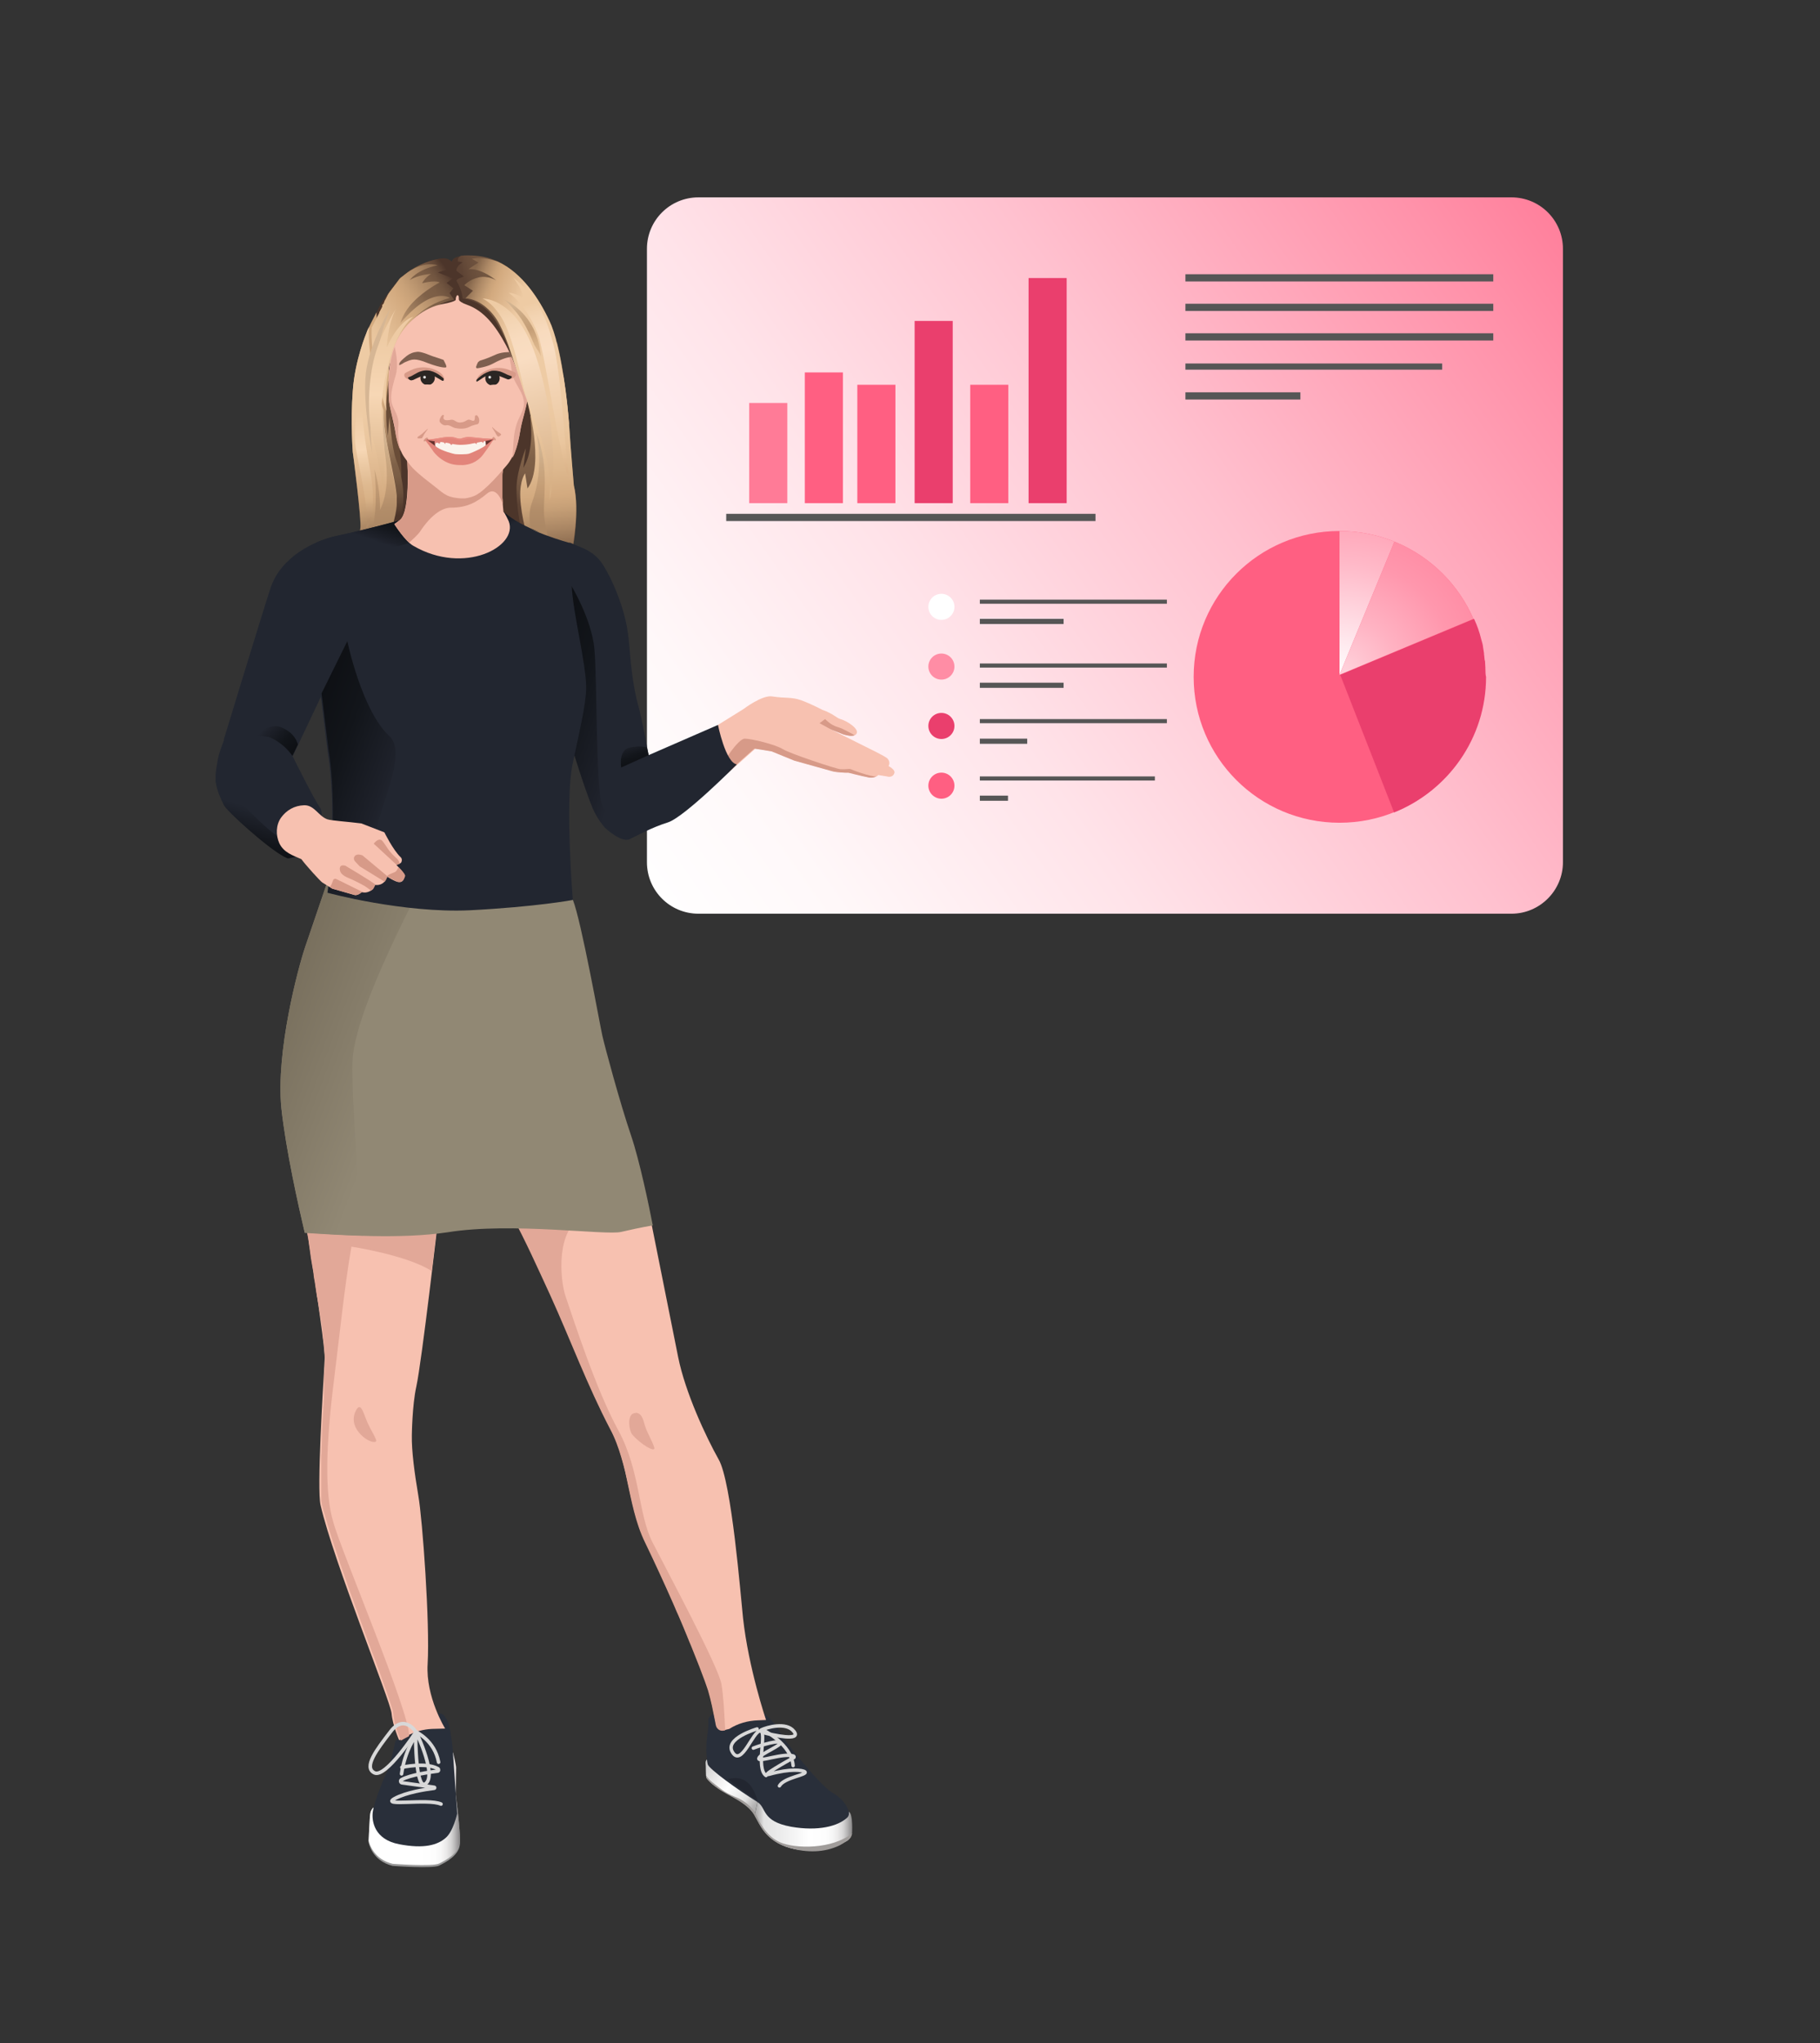 <?xml version="1.0" encoding="UTF-8"?> <svg xmlns="http://www.w3.org/2000/svg" xmlns:xlink="http://www.w3.org/1999/xlink" version="1.1" id="SOPHIE" x="0px" y="0px" viewBox="0 0 530.3 595.3" style="enable-background:new 0 0 530.3 595.3;" xml:space="preserve"><rect x="0" y="0" width="530.3" height="595.3" fill="#333333" stroke="none"/> <style type="text/css"> .st0{fill:url(#SVGID_1_);} .st1{fill:#FF7B97;} .st2{fill:#FF5F82;} .st3{fill:#EA3F6D;} .st4{fill:#565656;} .st5{fill:url(#SVGID_00000075848374328609680750000009957026964788071580_);} .st6{fill:#FF8DA5;} .st7{fill:#FFFFFF;} .st8{fill:url(#SVGID_00000172440880231929459040000007895609804450583213_);} .st9{fill:#4C352A;} .st10{fill:#694C37;} .st11{fill:url(#SVGID_00000003091396929264370330000013817586603863963047_);} .st12{fill:url(#SVGID_00000109017679294529437940000009897960519784177302_);} .st13{fill:url(#SVGID_00000053510379664330202570000010202083261750488747_);} .st14{fill:url(#SVGID_00000106142733573232785280000005620905322863121083_);} .st15{fill:url(#SVGID_00000025424377354887318160000014370928285776368280_);} .st16{fill:url(#SVGID_00000042016568041797672140000001239638281422963874_);} .st17{fill:url(#SVGID_00000054256831202350989770000013789727400005089711_);} .st18{fill:url(#SVGID_00000159434422304894213230000013183527760636001444_);} .st19{fill:url(#SVGID_00000101805888651280231730000008550832797525714846_);} .st20{fill:url(#SVGID_00000061467625120250043970000009779030003478633396_);} .st21{fill:#D6B694;} .st22{fill:url(#SVGID_00000064324314522024027750000006020060032792474032_);} .st23{fill:url(#SVGID_00000005225520184600901070000010979595634178535814_);} .st24{fill:url(#SVGID_00000183934567738752284590000002257362452834182318_);} .st25{fill:url(#SVGID_00000140009573237940235700000004925229169338358412_);} .st26{fill:url(#SVGID_00000107583393536180842970000005697713140670342025_);} .st27{fill:#999999;} .st28{fill:url(#SVGID_00000101787715829016920330000008049681463104178084_);} .st29{fill:#EAE5E4;} .st30{fill:url(#SVGID_00000109017293480721662900000001972095200186482105_);} .st31{fill:url(#SVGID_00000062156764504337293610000000622573743849109429_);} .st32{fill:#292F3A;} .st33{fill:#A09C9A;} .st34{fill:#222630;} .st35{fill:#F7C1B0;} .st36{fill:#E2A898;} .st37{fill:none;stroke:#D8D8D8;stroke-width:1.034;stroke-linecap:round;stroke-miterlimit:10;} .st38{fill:none;stroke:#D8D8D8;stroke-width:0.982;stroke-linecap:round;stroke-miterlimit:10;} .st39{fill:none;stroke:#D8D8D8;stroke-width:1.025;stroke-linecap:round;stroke-miterlimit:10;} .st40{fill:none;stroke:#D8D8D8;stroke-width:0.998;stroke-linecap:round;stroke-miterlimit:10;} .st41{fill:#918874;} .st42{fill:url(#SVGID_00000007413348741601540140000004982384240523734205_);} .st43{fill:#D79A88;} .st44{fill:url(#SVGID_00000106115088423009788460000014027282130084324017_);} .st45{fill:url(#SVGID_00000072271883126343653970000011059852652872511165_);} .st46{fill:url(#SVGID_00000007407944452793952560000002276482530151814075_);} .st47{fill:url(#SVGID_00000160901199780067166260000011201686337690528171_);} .st48{fill:url(#SVGID_00000091737232082344492640000017775941671135452061_);} .st49{fill:url(#SVGID_00000076563700665228613760000006606803553753799568_);} .st50{fill:url(#SVGID_00000002378876235263516080000018424802221570740120_);} .st51{fill:#7E5F4F;} .st52{fill:#2B2623;} .st53{fill:#E0E0E0;} .st54{fill:#FBF3EC;} .st55{fill:#65322E;} .st56{fill:#E18780;} .st57{fill:#E2847A;} .st58{fill:#E88C82;} </style> <g id="Layer_24"> <linearGradient id="SVGID_1_" gradientUnits="userSpaceOnUse" x1="183.22" y1="259.378" x2="505.391" y2="32.836"> <stop offset="0" style="stop-color:#FFFFFF"></stop> <stop offset="0.12" style="stop-color:#FFF8F9"></stop> <stop offset="0.3" style="stop-color:#FFE3E9"></stop> <stop offset="0.518" style="stop-color:#FFC1CF"></stop> <stop offset="0.764" style="stop-color:#FF92AA"></stop> <stop offset="1" style="stop-color:#FF5F82"></stop> </linearGradient> <path class="st0" d="M440.4,266.2H203.5c-8.3,0-15-6.7-15-15V72.5c0-8.3,6.7-15,15-15h236.9c8.3,0,15,6.7,15,15v178.7 C455.4,259.4,448.7,266.2,440.4,266.2z"></path> <rect x="218.3" y="117.4" class="st1" width="11.1" height="29.2"></rect> <rect x="234.5" y="108.5" class="st2" width="11.1" height="38.1"></rect> <rect x="249.8" y="112.1" class="st2" width="11.1" height="34.5"></rect> <rect x="266.5" y="93.5" class="st3" width="11.1" height="53.1"></rect> <rect x="282.7" y="112.1" class="st2" width="11.1" height="34.5"></rect> <rect x="299.7" y="81" class="st3" width="11.1" height="65.6"></rect> <rect x="211.6" y="149.7" class="st4" width="107.6" height="2.1"></rect> <rect x="345.4" y="79.9" class="st4" width="89.7" height="2.1"></rect> <rect x="345.4" y="88.5" class="st4" width="89.7" height="2.1"></rect> <rect x="345.4" y="97.1" class="st4" width="89.7" height="2.1"></rect> <rect x="345.4" y="105.9" class="st4" width="74.8" height="1.8"></rect> <rect x="345.4" y="114.3" class="st4" width="33.5" height="2.1"></rect> <path class="st2" d="M390.3,154.7c-23.5,0-42.5,19-42.5,42.5s19,42.5,42.5,42.5s42.5-19,42.5-42.5S413.8,154.7,390.3,154.7z"></path> <path class="st3" d="M432.8,195c0-0.2,0-0.3,0-0.5c0-0.6-0.1-1.2-0.1-1.7c0-0.1,0-0.3-0.1-0.4c-0.1-0.6-0.1-1.2-0.2-1.8 c0-0.1,0-0.2,0-0.3c-0.1-0.6-0.2-1.3-0.3-1.9c0,0,0-0.1,0-0.1c-0.1-0.7-0.3-1.3-0.5-2c0,0,0,0,0,0c-0.5-2.1-1.2-4.1-2.1-6 c0,0,0,0,0,0l-39,16.3l15.7,40.1c15.7-6.3,26.8-21.6,26.8-39.5C432.8,196.5,432.8,195.8,432.8,195z"></path> <radialGradient id="SVGID_00000054963010805355134350000003839063756122780347_" cx="390.03" cy="196.993" r="45.275" gradientUnits="userSpaceOnUse"> <stop offset="0" style="stop-color:#FFFFFF"></stop> <stop offset="0.168" style="stop-color:#FFEEF2"></stop> <stop offset="0.727" style="stop-color:#FFB9C8"></stop> <stop offset="1" style="stop-color:#FFA5B8"></stop> </radialGradient> <path style="fill:url(#SVGID_00000054963010805355134350000003839063756122780347_);" d="M390.3,154.7L390.3,154.7 C390.3,154.7,390.3,154.7,390.3,154.7l0,41.9l16-38.8C401.3,155.8,395.9,154.7,390.3,154.7z"></path> <rect x="285.5" y="193.3" class="st4" width="54.5" height="1.2"></rect> <rect x="285.5" y="198.9" class="st4" width="24.4" height="1.5"></rect> <rect x="285.5" y="209.5" class="st4" width="54.5" height="1.2"></rect> <rect x="285.5" y="215.2" class="st4" width="13.8" height="1.5"></rect> <rect x="285.5" y="226.2" class="st4" width="51" height="1.2"></rect> <rect x="285.5" y="231.8" class="st4" width="8.2" height="1.5"></rect> <circle class="st6" cx="274.3" cy="194.2" r="3.8"></circle> <rect x="285.5" y="174.7" class="st4" width="54.5" height="1.2"></rect> <rect x="285.5" y="180.3" class="st4" width="24.4" height="1.5"></rect> <circle class="st7" cx="274.3" cy="176.8" r="3.8"></circle> <circle class="st3" cx="274.3" cy="211.5" r="3.8"></circle> <circle class="st2" cx="274.3" cy="228.9" r="3.8"></circle> <radialGradient id="SVGID_00000070809317031310069520000002611091651484679615_" cx="391.935" cy="195.088" r="49.95" gradientUnits="userSpaceOnUse"> <stop offset="0" style="stop-color:#FFD0DA"></stop> <stop offset="0.291" style="stop-color:#FFB3C3"></stop> <stop offset="0.632" style="stop-color:#FF97AD"></stop> <stop offset="0.83" style="stop-color:#FF8DA5"></stop> </radialGradient> <path style="fill:url(#SVGID_00000070809317031310069520000002611091651484679615_);" d="M406.3,157.8l-16,38.8l39-16.3 C424.9,170.1,416.6,162,406.3,157.8z"></path> </g> <g id="hair"> <path class="st9" d="M131.6,76.2c0,0-1.1-1.2-2.8-0.9c-1.7,0.2-5.1,0.8-9.3,3.5c-4.2,2.7-8.5,9.6-8.9,10.5s-3.1,5.8-3.8,7.7 c0,0-3.4,8-4,16.9s9,21,4.7,21.1c-0.3,0,1.8,15,1.5,17.3c-0.4,2.3-5.2,8.7-5.2,8.7s14.1-1.4,14.5-1.8s48.6,0.6,48.6,0.6 s-1.1-6.6-3-14.2c0,0-0.4-12.6-0.7-17.6c-0.3-5.1,0.5-26.7-3.1-34.4c-3.6-7.7-10-17.2-19.9-18.8c0,0-5-0.8-7.4,0.2 C132.9,74.9,131.9,75.4,131.6,76.2z"></path> <path class="st10" d="M116,106l-5.1,4.8c0,0-0.3,22.1-0.3,21.5c0-0.6,5.1,11,5.1,11l1.1-1.8c0,0,0.9-8.8-1.8-16.3 C113.3,120.4,113.8,109.2,116,106z"></path> <linearGradient id="SVGID_00000039830681290292805490000013056529020409708691_" gradientUnits="userSpaceOnUse" x1="116.499" y1="144.431" x2="104.703" y2="110.07" gradientTransform="matrix(0.999 -3.730211e-02 3.730211e-02 0.999 -4.424 13.678)"> <stop offset="0.103" style="stop-color:#4C352A"></stop> <stop offset="0.134" style="stop-color:#533B2E"></stop> <stop offset="0.268" style="stop-color:#6B503C"></stop> <stop offset="0.392" style="stop-color:#7A5D45"></stop> <stop offset="0.494" style="stop-color:#7F6148"></stop> <stop offset="1" style="stop-color:#D3AA7F"></stop> </linearGradient> <path style="fill:url(#SVGID_00000039830681290292805490000013056529020409708691_);" d="M109.7,91c-1,1.9-2.4,4.6-2.9,6 c0,0-3.4,8-4,16.9c-0.7,8.9,0,18.3,0,18c0-0.3,2.6,19.8,2.2,22.1c-0.4,2.3-1.2,7-1.2,7s0,0,0.1,0c0.1,0,0.4,0,0.7-0.1 c0,0,0,0,0.1,0c0.1,0,0.1,0,0.2,0l10.1-5.9c4.7-8.7,1.7-17.5,0.4-21.1s-1.9-12.4-1.9-12.4L113,127c-1.3-8.5,0.3-16.4,0.3-16.4 s0.2-0.5,0.6-1.3C111.8,103.3,109.8,97.1,109.7,91z"></path> <linearGradient id="SVGID_00000016754263467836708740000012342182720031070876_" gradientUnits="userSpaceOnUse" x1="137.565" y1="72.052" x2="107.478" y2="91.712" gradientTransform="matrix(0.999 -3.730211e-02 3.730211e-02 0.999 -4.424 13.678)"> <stop offset="9.039389e-02" style="stop-color:#4C352A"></stop> <stop offset="0.141" style="stop-color:#604636"></stop> <stop offset="0.204" style="stop-color:#715540"></stop> <stop offset="0.273" style="stop-color:#7C5E46"></stop> <stop offset="0.353" style="stop-color:#7F6148"></stop> <stop offset="0.504" style="stop-color:#9D7B5C"></stop> <stop offset="0.736" style="stop-color:#D3AA7F"></stop> </linearGradient> <path style="fill:url(#SVGID_00000016754263467836708740000012342182720031070876_);" d="M127.6,79.4c1.9-0.8,3.6-0.9,3.6-0.9 l-2.4-3.2c-1.7,0.2-5.1,0.8-9.3,3.5c-0.1,0.1-0.2,0.1-0.3,0.2c-0.1,0.1-0.3,0.2-0.4,0.3c0,0,0,0,0,0c-0.1,0.1-0.2,0.2-0.4,0.3 c0,0,0,0,0,0c-0.1,0.1-0.2,0.2-0.4,0.3c0,0,0,0,0,0c-0.1,0.1-0.2,0.2-0.4,0.3c0,0,0,0,0,0c-0.1,0.1-0.2,0.2-0.4,0.3c0,0,0,0,0,0 c-0.1,0.1-0.2,0.2-0.4,0.3c0,0,0,0,0,0c-0.1,0.1-0.2,0.2-0.3,0.3c0,0,0,0,0,0c-0.1,0.1-0.2,0.2-0.3,0.4c0,0,0,0,0,0 c-0.1,0.1-0.2,0.2-0.3,0.4c0,0,0,0,0,0c-0.1,0.1-0.2,0.2-0.3,0.4c0,0,0,0,0,0c-0.1,0.1-0.2,0.2-0.3,0.4c0,0,0,0,0,0 c-0.1,0.1-0.2,0.2-0.3,0.4c0,0,0,0,0,0c-0.1,0.1-0.2,0.2-0.3,0.4c0,0,0,0,0,0c-0.1,0.1-0.2,0.2-0.3,0.4c0,0,0,0,0,0 c-0.1,0.1-0.2,0.2-0.3,0.4c0,0,0,0,0,0c-0.1,0.1-0.2,0.2-0.3,0.4c0,0,0,0,0,0c-0.1,0.1-0.2,0.2-0.3,0.4c0,0,0,0,0,0 c-0.1,0.1-0.2,0.2-0.2,0.3c0,0,0,0,0,0c-0.1,0.1-0.2,0.2-0.2,0.3c0,0,0,0,0,0c-0.1,0.1-0.1,0.2-0.2,0.3c0,0,0,0,0,0.1 c-0.1,0.1-0.1,0.2-0.2,0.3c0,0,0,0,0,0.1c-0.1,0.1-0.1,0.2-0.2,0.3c0,0,0,0,0,0.1c-0.1,0.1-0.1,0.2-0.2,0.3c0,0,0,0,0,0.1 c-0.1,0.1-0.1,0.2-0.2,0.2c0,0,0,0,0,0.1c0,0.1-0.1,0.1-0.1,0.2c0,0,0,0.1,0,0.1c0,0.1-0.1,0.1-0.1,0.2c0,0,0,0.1,0,0.1 c0,0.1-0.1,0.1-0.1,0.2c0,0,0,0.1-0.1,0.1c0,0-0.1,0.1-0.1,0.1c0,0,0,0.1-0.1,0.1c0,0,0,0.1-0.1,0.1c0,0,0,0.1,0,0.1 c0,0,0,0.1,0,0.1c0,0,0,0.1,0,0.1c0,0,0,0,0,0.1c0,0,0,0.1,0,0.1c-0.1,0.3-0.5,0.9-0.9,1.7c0.2,6.1,2.2,12.3,4.2,18.3 c1.8-3.7,6.8-14,8.7-17c2.4-3.7,8.9-5,8.9-5l-1.3-1.9l1.1-1.4l-2-1.6l1.9-1.3L127.6,79.4z"></path> <linearGradient id="SVGID_00000062174039069526627440000013580486777180639881_" gradientUnits="userSpaceOnUse" x1="140.908" y1="90.961" x2="165.013" y2="84.523" gradientTransform="matrix(0.999 -3.730211e-02 3.730211e-02 0.999 -4.424 13.678)"> <stop offset="3.631319e-02" style="stop-color:#5D4334"></stop> <stop offset="0.129" style="stop-color:#674C3A"></stop> <stop offset="0.325" style="stop-color:#745842"></stop> <stop offset="0.569" style="stop-color:#7D5F47"></stop> <stop offset="1" style="stop-color:#7F6148"></stop> </linearGradient> <path style="fill:url(#SVGID_00000062174039069526627440000013580486777180639881_);" d="M160.1,93.5c-3.6-7.7-10-17.2-19.9-18.8 c0,0-1.8-0.3-3.8-0.3l0,0c0,0,0,0,0,0c-0.7,0-1.3,0-2,0.1c-0.6,0.2-1.1,0.7-1,1.7l1.4,0.2c0,0-1.9,1.1-1.8,2.5l2.1,1.6 c-0.1,0.3-2.5,0.7-2,1.5c1.6,2.6,1.7,5,1.7,5s4.6,0.3,8,4.3c3.4,4,5.4,10.2,6.6,13.2c1.2,3.1,4.2,12,4.2,12s0.5,1.8,0.8,4.5 c4.2-6.9,6.9-14.3,7.7-21.9C161.5,97.1,160.9,95.1,160.1,93.5z"></path> <linearGradient id="SVGID_00000075857005674687379820000009720878012486004384_" gradientUnits="userSpaceOnUse" x1="167.16" y1="110.794" x2="156.732" y2="143.788" gradientTransform="matrix(0.999 -3.730211e-02 3.730211e-02 0.999 -4.424 13.678)"> <stop offset="0.207" style="stop-color:#9F7D5C"></stop> <stop offset="0.514" style="stop-color:#7F6148"></stop> <stop offset="0.656" style="stop-color:#7B5D46"></stop> <stop offset="0.801" style="stop-color:#6E523E"></stop> <stop offset="0.93" style="stop-color:#5D4334"></stop> </linearGradient> <path style="fill:url(#SVGID_00000075857005674687379820000009720878012486004384_);" d="M167.2,141.4c0,0-1-11.5-1.3-16.6 c-0.2-4-1.4-16.5-3.7-25.4c-0.8,7.6-3.6,15-7.7,21.9c0.5,4.2,0.7,10.5-2,15l0.7-5.7c0,0-2.6,6.5-2.7,11.3c-0.1,4.8,1,10.6,1,10.6 l15.5,6.9C167.2,157.8,168.9,148.3,167.2,141.4z"></path> <g id="Layer_6"> <linearGradient id="SVGID_00000083062679557547395700000017434162233625856417_" gradientUnits="userSpaceOnUse" x1="102.843" y1="86.93" x2="109.845" y2="153.037" gradientTransform="matrix(0.999 -3.730211e-02 3.730211e-02 0.999 -4.424 13.678)"> <stop offset="0.375" style="stop-color:#EECBA4"></stop> <stop offset="0.487" style="stop-color:#EAC69E"></stop> <stop offset="0.634" style="stop-color:#DEB78E"></stop> <stop offset="0.733" style="stop-color:#D3AA7F"></stop> <stop offset="0.778" style="stop-color:#C8A178"></stop> <stop offset="0.856" style="stop-color:#AC8865"></stop> <stop offset="0.94" style="stop-color:#86674C"></stop> </linearGradient> <path style="fill:url(#SVGID_00000083062679557547395700000017434162233625856417_);" d="M107.5,95.3c-0.3,0.6-0.6,1.2-0.7,1.6 c0,0-3.4,8-4,16.9c-0.7,8.9,0,18.3,0,18c0-0.3,2.6,19.8,2.2,22.1c-0.4,2.3-1.2,7-1.2,7s0,0,0.1,0c0.1,0,0.4,0,0.7-0.1 c0,0,0,0,0.1,0c0.1,0,0.1,0,0.2,0l8.6-5.1c0.6-2,2.1-7,2.1-10.2c0.1-4.1-3.3-16.3-3.7-22.4c-0.1-0.8-0.1-2-0.1-3.4 C109.3,111.7,107.2,103.4,107.5,95.3z"></path> <linearGradient id="SVGID_00000152976937153799140460000011859406522516859303_" gradientUnits="userSpaceOnUse" x1="139.724" y1="76.344" x2="100.747" y2="99.594" gradientTransform="matrix(0.999 -3.730211e-02 3.730211e-02 0.999 -4.424 13.678)"> <stop offset="0.105" style="stop-color:#86674C"></stop> <stop offset="0.234" style="stop-color:#AC8865"></stop> <stop offset="0.355" style="stop-color:#C8A178"></stop> <stop offset="0.424" style="stop-color:#D3AA7F"></stop> <stop offset="0.606" style="stop-color:#E3BE95"></stop> <stop offset="0.766" style="stop-color:#EECBA4"></stop> </linearGradient> <path style="fill:url(#SVGID_00000152976937153799140460000011859406522516859303_);" d="M131.1,86.8c0,0-5.1-3.7-14.4,7.3 c0,0,0.7-3.1,3.8-6.2c3.3-3.4,7.6-5.6,7.6-5.6s-0.8-0.8-5.1,0.2c0,0,0.8-1.6,2.6-2.7c0,0-3.7,0.2-6.2,1.8c0,0,1.9-3,8.1-4.3 c0,0-4.2-1.7-9.8,2.9c0,0-0.1,0.1-0.1,0.1c0,0,0,0,0,0c-0.1,0.1-0.2,0.2-0.4,0.3c0,0,0,0,0,0c-0.1,0.1-0.2,0.2-0.4,0.3 c0,0,0,0,0,0c-0.1,0.1-0.2,0.2-0.3,0.3c0,0,0,0,0,0c-0.1,0.1-0.2,0.2-0.3,0.4c0,0,0,0,0,0c-0.1,0.1-0.2,0.2-0.3,0.4c0,0,0,0,0,0 c-0.1,0.1-0.2,0.2-0.3,0.4c0,0,0,0,0,0c-0.1,0.1-0.2,0.2-0.3,0.4c0,0,0,0,0,0c-0.1,0.1-0.2,0.2-0.3,0.4c0,0,0,0,0,0 c-0.1,0.1-0.2,0.2-0.3,0.4c0,0,0,0,0,0c-0.1,0.1-0.2,0.2-0.3,0.4c0,0,0,0,0,0c-0.1,0.1-0.2,0.2-0.3,0.4c0,0,0,0,0,0 c-0.1,0.1-0.2,0.2-0.3,0.4c0,0,0,0,0,0c-0.1,0.1-0.2,0.2-0.3,0.4c0,0,0,0,0,0c-0.1,0.1-0.2,0.2-0.2,0.3c0,0,0,0,0,0 c-0.1,0.1-0.2,0.2-0.2,0.3c0,0,0,0,0,0c-0.1,0.1-0.1,0.2-0.2,0.3c0,0,0,0,0,0.1c-0.1,0.1-0.1,0.2-0.2,0.3c0,0,0,0,0,0.1 c-0.1,0.1-0.1,0.2-0.2,0.3c0,0,0,0,0,0.1c-0.1,0.1-0.1,0.2-0.2,0.3c0,0,0,0,0,0.1c-0.1,0.1-0.1,0.2-0.2,0.2c0,0,0,0,0,0.1 c0,0.1-0.1,0.1-0.1,0.2c0,0,0,0.1,0,0.1c0,0.1-0.1,0.1-0.1,0.2c0,0,0,0.1,0,0.1c0,0.1-0.1,0.1-0.1,0.2c0,0,0,0.1-0.1,0.1 c0,0-0.1,0.1-0.1,0.1c0,0,0,0.1-0.1,0.1c0,0,0,0.1-0.1,0.1c0,0,0,0.1,0,0.1c0,0,0,0.1,0,0.1c0,0,0,0.1,0,0.1c0,0,0,0,0,0.1 c0,0,0,0.1,0,0.1c-0.3,0.7-2,3.8-3.1,6c-0.3,8.1,1.8,16.4,4.3,24.4C111.7,110.7,113.6,91.5,131.1,86.8z"></path> <linearGradient id="SVGID_00000054944869383678479800000000689255313822288036_" gradientUnits="userSpaceOnUse" x1="132.628" y1="81.109" x2="153.484" y2="90.682" gradientTransform="matrix(0.999 -3.730211e-02 3.730211e-02 0.999 -4.424 13.678)"> <stop offset="0.105" style="stop-color:#86674C"></stop> <stop offset="0.234" style="stop-color:#AC8865"></stop> <stop offset="0.355" style="stop-color:#C8A178"></stop> <stop offset="0.424" style="stop-color:#D3AA7F"></stop> <stop offset="0.681" style="stop-color:#E4BF97"></stop> <stop offset="0.808" style="stop-color:#EECBA4"></stop> </linearGradient> <path style="fill:url(#SVGID_00000054944869383678479800000000689255313822288036_);" d="M160.1,93.5c-3-6.4-7.9-14-15.1-17.3 c-2.7-0.9-5.2-1.3-7.5-0.8l1.9,1.1l-2.9,1.9c0,0,3.3-0.5,8.1,3.3c0,0-2.4-1.5-5.1-0.9c-2.7,0.6-4.2,2.3-4.2,2.3l2.5,1.6 c0,0-2.2,2.2-2.2,2.2c4.6,0.3,8.3,4.3,10,7.7c2,3.9,3.3,8.2,4.6,12.3c0.6,2.1,2.7,8.9,3.4,10c0.5,0.9,6.8,4.1,12.2,6.7 C165.3,117.2,163.5,100.7,160.1,93.5z"></path> <linearGradient id="SVGID_00000164493908288699228790000015825133113194800560_" gradientUnits="userSpaceOnUse" x1="160.238" y1="152.696" x2="156.306" y2="94.23" gradientTransform="matrix(0.999 -3.730211e-02 3.730211e-02 0.999 -4.424 13.678)"> <stop offset="0" style="stop-color:#86674C"></stop> <stop offset="0.109" style="stop-color:#AC8865"></stop> <stop offset="0.211" style="stop-color:#C8A178"></stop> <stop offset="0.27" style="stop-color:#D3AA7F"></stop> <stop offset="0.393" style="stop-color:#DDB78D"></stop> <stop offset="0.593" style="stop-color:#EAC69E"></stop> <stop offset="0.743" style="stop-color:#EECBA4"></stop> </linearGradient> <path style="fill:url(#SVGID_00000164493908288699228790000015825133113194800560_);" d="M167.2,141.4c0,0-1-11.5-1.3-16.6 c-0.2-2.7-0.7-9.1-1.8-15.6l-9.6,2l-0.9,5.7c0,0,5.3,18.3,0.1,25.4l-0.7-4.4c0,0-1.6,2-1.4,7c0.2,5.8,2.4,12.7,2.4,12.7l9.1,2.1 c2.3,0,3.7,0.1,3.7,0.1S169,148.9,167.2,141.4z"></path> </g> <g id="Layer_7"> <linearGradient id="SVGID_00000176042171892663182970000008059246114418749361_" gradientUnits="userSpaceOnUse" x1="158.42" y1="54.607" x2="169.869" y2="90.664" gradientTransform="matrix(0.884 -8.333247e-02 6.342654e-02 0.673 4.292 61.993)"> <stop offset="0.136" style="stop-color:#D2B390"></stop> <stop offset="0.301" style="stop-color:#CAA781"></stop> <stop offset="0.467" style="stop-color:#C59E76"></stop> <stop offset="0.48" style="stop-color:#C7A078"></stop> <stop offset="0.622" style="stop-color:#D7B187"></stop> <stop offset="0.729" style="stop-color:#DDB78D"></stop> </linearGradient> <path style="fill:url(#SVGID_00000176042171892663182970000008059246114418749361_);" d="M146.6,87.1c1.2,0.6,2.6,2.5,3.5,3.5 c1.7,1.9,3,4.2,4.1,6.5c0.5,1.1,1,2.2,1.5,3.4c0.4,0.8,1.9,2.7,1.9,3.5C157.5,104,157.7,92.5,146.6,87.1z"></path> <linearGradient id="SVGID_00000008145662546674084820000004223790117927387816_" gradientUnits="userSpaceOnUse" x1="147.607" y1="80.681" x2="163.563" y2="135.272" gradientTransform="matrix(0.999 -3.730211e-02 3.730211e-02 0.999 -4.424 13.678)"> <stop offset="0" style="stop-color:#EECBA4"></stop> <stop offset="8.241370e-02" style="stop-color:#F3D4B2"></stop> <stop offset="0.19" style="stop-color:#F8DBBE"></stop> <stop offset="0.3" style="stop-color:#F9DDC2"></stop> <stop offset="0.947" style="stop-color:#D8B186"></stop> </linearGradient> <path style="fill:url(#SVGID_00000008145662546674084820000004223790117927387816_);" d="M140.6,87c0,0,2.8,0.9,5.8,6 c2.3,3.9,4.4,12.1,6.3,20.5c1.1,4.8,3.7,9.6,5.6,16.3c2.4,8.1,1.8,15.9,1.8,15.9c2.7-8.5,0.4-32.8-5.7-46.4 C148.7,86.6,140.6,87,140.6,87z"></path> <path class="st21" d="M113.7,90.1c0.4-1.1-6,9.5-7.1,18.6c-1,9.1,1.9,23.6,1.9,23.6S105.5,110.1,113.7,90.1z"></path> <linearGradient id="SVGID_00000118380871587864654970000003811672812892447140_" gradientUnits="userSpaceOnUse" x1="108.948" y1="110.787" x2="110.544" y2="149.65" gradientTransform="matrix(0.999 -3.730211e-02 3.730211e-02 0.999 -4.424 13.678)"> <stop offset="0.207" style="stop-color:#D2B390"></stop> <stop offset="0.367" style="stop-color:#CAA781"></stop> <stop offset="0.529" style="stop-color:#C59E76"></stop> <stop offset="0.546" style="stop-color:#C39C75"></stop> <stop offset="0.721" style="stop-color:#B28D69"></stop> <stop offset="0.852" style="stop-color:#AC8865"></stop> </linearGradient> <path style="fill:url(#SVGID_00000118380871587864654970000003811672812892447140_);" d="M111.8,119.7c0-0.1-0.1-0.3-0.1-0.4 c-0.2,3.8-0.1,8.7,0.6,13.7c1.5,10.6-1.6,15.6-1.6,15.6s0.3-5.5-1.6-11.9c0,0,1.8,15.8-2.4,22.2c0,0,0.9-0.2,2.1-0.4l4.7-2.7 c0.6-2,2.3-6.2,2.1-10.2c-0.2-4.1-3.3-16.3-3.7-22.4C111.8,122.3,111.8,121.2,111.8,119.7z"></path> <linearGradient id="SVGID_00000144300590539036245030000009335332198656480675_" gradientUnits="userSpaceOnUse" x1="157.803" y1="119.284" x2="156.3" y2="150.828" gradientTransform="matrix(0.999 -3.730211e-02 3.730211e-02 0.999 -4.424 13.678)"> <stop offset="0.136" style="stop-color:#D2B390"></stop> <stop offset="0.3" style="stop-color:#CAA781"></stop> <stop offset="0.465" style="stop-color:#C59E76"></stop> <stop offset="0.485" style="stop-color:#C39C75"></stop> <stop offset="0.685" style="stop-color:#B28D69"></stop> <stop offset="0.836" style="stop-color:#AC8865"></stop> </linearGradient> <path style="fill:url(#SVGID_00000144300590539036245030000009335332198656480675_);" d="M156.3,126.2c0,0,2.5,10-1.3,20.2 c-1.7,4.6-0.2,10,2.3,14.2c0,0,3.3-0.1,3.3-0.1c-0.8-2.9-1.4-5.9-1.9-8.9C157.8,145.9,160.5,137.2,156.3,126.2z"></path> <linearGradient id="SVGID_00000003785518166101800250000011952408988881157269_" gradientUnits="userSpaceOnUse" x1="154.924" y1="80.265" x2="167.147" y2="129.541" gradientTransform="matrix(0.999 -3.730211e-02 3.730211e-02 0.999 -4.424 13.678)"> <stop offset="1.197283e-02" style="stop-color:#EECBA4"></stop> <stop offset="9.027490e-02" style="stop-color:#F3D4B2"></stop> <stop offset="0.192" style="stop-color:#F8DBBE"></stop> <stop offset="0.297" style="stop-color:#F9DDC2"></stop> <stop offset="0.836" style="stop-color:#EAC69E"></stop> <stop offset="0.996" style="stop-color:#DBB389"></stop> </linearGradient> <path style="fill:url(#SVGID_00000003785518166101800250000011952408988881157269_);" d="M149.5,80.8c0,0,2.3,2.8,3.4,6.6 c-1.2-1.3-2.8-1.9-4.7-2.1c0,0,5.1,3.2,8.5,12c2.1,5.4,6.5,37.7,9.5,43.1c-1.4-2.8-2.3-31.3-5.2-41 C158.7,91,156.2,86.4,149.5,80.8z"></path> <linearGradient id="SVGID_00000066490461992731265130000008485538644405380794_" gradientUnits="userSpaceOnUse" x1="115.326" y1="89.251" x2="112.135" y2="139.398" gradientTransform="matrix(0.999 -3.730211e-02 3.730211e-02 0.999 -4.424 13.678)"> <stop offset="0" style="stop-color:#EECBA4"></stop> <stop offset="0.329" style="stop-color:#F7D7B5"></stop> <stop offset="0.845" style="stop-color:#D8B186"></stop> </linearGradient> <path style="fill:url(#SVGID_00000066490461992731265130000008485538644405380794_);" d="M115.4,89.9c0,0-4.9,7.8-6.6,15.4 c-1.5,6.6-1.9,16.4-0.1,22.7c1.1,4.1,2.9,13.1,2.9,15.7c0,0,1-11.4-0.2-19c-1.2-7.6,1.6-26.3,9-32.4c0,0-4,0.7-7.7,8.9 C112.7,101.2,112.9,94.6,115.4,89.9z"></path> <linearGradient id="SVGID_00000060018821335359582340000001337071517643565749_" gradientUnits="userSpaceOnUse" x1="105.071" y1="108.103" x2="106.439" y2="142.806" gradientTransform="matrix(0.999 -3.730211e-02 3.730211e-02 0.999 -4.424 13.678)"> <stop offset="5.493483e-02" style="stop-color:#EECBA4"></stop> <stop offset="0.384" style="stop-color:#F7D7B5"></stop> <stop offset="0.438" style="stop-color:#F2D1AD"></stop> <stop offset="0.67" style="stop-color:#DFBA91"></stop> <stop offset="0.803" style="stop-color:#D8B186"></stop> <stop offset="0.956" style="stop-color:#B9936E"></stop> <stop offset="0.985" style="stop-color:#B28D69"></stop> </linearGradient> <path style="fill:url(#SVGID_00000060018821335359582340000001337071517643565749_);" d="M105.6,109.3c0,0-3,14.7-2,20.8 c0.9,6,4.1,18.4,3.1,23.9c0,0,3.9-3.1,0.8-19C106,127.3,104.5,113.2,105.6,109.3z"></path> </g> </g> <g id="shoes"> <path class="st27" d="M109.1,527.7l-0.3-1.1c0,0-0.7,0.6-0.9,1.7s-0.5,8.4-0.5,8.4s0.8,5.4,7,6.9c0,0,11.7,0.9,13.6-0.1 c2-1,5.8-3,6-6.3c0.3-3.3-1.3-14.6-1.2-14.3S109.1,527.7,109.1,527.7z"></path> <linearGradient id="SVGID_00000093151373068536004130000013280795013442790070_" gradientUnits="userSpaceOnUse" x1="107.398" y1="533.116" x2="134.046" y2="533.116"> <stop offset="0.551" style="stop-color:#FFFFFF"></stop> <stop offset="0.726" style="stop-color:#FDFDFD"></stop> <stop offset="0.798" style="stop-color:#F6F6F6"></stop> <stop offset="0.852" style="stop-color:#EAE9E9"></stop> <stop offset="0.896" style="stop-color:#D9D8D8"></stop> <stop offset="0.908" style="stop-color:#D3D2D2"></stop> <stop offset="0.939" style="stop-color:#BCBBBB"></stop> <stop offset="1" style="stop-color:#878586"></stop> </linearGradient> <path style="fill:url(#SVGID_00000093151373068536004130000013280795013442790070_);" d="M109.1,527.7l-0.3-1.1 c0,0-0.7,0.6-0.9,1.7c-0.2,1-0.4,6.5-0.5,8c0.3,1.1,1.6,5.4,7,6.7c0,0,11.7,0.9,13.6-0.1c2-1,5.8-3,6-6.3c0-0.5,0-1.3,0-2.1 c-0.3-4.6-1.2-11.8-1.2-11.5C132.8,523.2,109.1,527.7,109.1,527.7z"></path> <path class="st29" d="M132,510.5c0,0,0.9,3.7,0.9,4.5c0,0.8-0.1,8.4-0.1,8.4l-2.1-5.9L132,510.5z"></path> <linearGradient id="SVGID_00000170251963977636462270000010050617040741683845_" gradientUnits="userSpaceOnUse" x1="219.949" y1="529.183" x2="248.397" y2="529.183"> <stop offset="0" style="stop-color:#ADACAC"></stop> <stop offset="2.359121e-02" style="stop-color:#B5B4B4"></stop> <stop offset="5.970225e-02" style="stop-color:#CAC9C9"></stop> <stop offset="9.217895e-02" style="stop-color:#E2E2E2"></stop> <stop offset="0.377" style="stop-color:#F3F3F3"></stop> <stop offset="0.551" style="stop-color:#FFFFFF"></stop> <stop offset="0.726" style="stop-color:#FDFDFD"></stop> <stop offset="0.798" style="stop-color:#F6F6F6"></stop> <stop offset="0.852" style="stop-color:#EAE9E9"></stop> <stop offset="0.896" style="stop-color:#D9D8D8"></stop> <stop offset="0.908" style="stop-color:#D3D2D2"></stop> <stop offset="0.939" style="stop-color:#BCBBBB"></stop> <stop offset="1" style="stop-color:#878586"></stop> </linearGradient> <path style="fill:url(#SVGID_00000170251963977636462270000010050617040741683845_);" d="M246.7,528c-1.1,0.8-14-4.3-24.8-8.8 c-0.7,3.3-1.3,6.5-2,9.8c1.6,2.8,3.3,7.4,10.3,9.4c7.5,2.1,15.1-1.2,16.5-2c1.7-0.9,1.6-2.9,1.6-2.9S248.6,526.7,246.7,528z"></path> <linearGradient id="SVGID_00000094577311577416763440000000719587235615702203_" gradientUnits="userSpaceOnUse" x1="223.42" y1="526.008" x2="205.801" y2="512.865"> <stop offset="8.731157e-02" style="stop-color:#ADACAC"></stop> <stop offset="0.135" style="stop-color:#B5B4B4"></stop> <stop offset="0.207" style="stop-color:#CAC9C9"></stop> <stop offset="0.273" style="stop-color:#E2E2E2"></stop> <stop offset="0.444" style="stop-color:#F3F3F3"></stop> <stop offset="0.548" style="stop-color:#FFFFFF"></stop> <stop offset="0.69" style="stop-color:#F3F2F2"></stop> <stop offset="0.942" style="stop-color:#D3D2D2"></stop> </linearGradient> <path style="fill:url(#SVGID_00000094577311577416763440000000719587235615702203_);" d="M206.7,512.8l-0.7-0.2c0,0-0.4,0.2-0.4,1 c0.1,0.9,0,3.4,0.2,4.2s2.6,2.9,5.7,4.6c3.1,1.7,6.3,3.3,8.1,6c0.1,0.2,0.2,0.3,0.3,0.5c0.7-3.3,1.3-6.5,2-9.8 C213.7,515.9,206.7,512.8,206.7,512.8z"></path> <path class="st32" d="M116.8,505.8l-1.6,1.5c0,0-1.5,7.1-2.5,9.1c-1.1,2-3.8,9.1-4.1,11.6c-0.3,2.5,0.4,7.9,7.7,9.3 c7.3,1.4,11.2,0.2,13.5-1.8c2.3-1.9,3.4-7.1,3.4-7.1l-1.3-18.9c0,0-0.7-6.4-1.2-7.3c0,0-1.2-4-3.5-2.8 C123.4,501.3,116.8,505.8,116.8,505.8z"></path> <path class="st32" d="M209.9,501.1l0-2.7c0,0-3.6,1.1-3.5,2.7c0.1,1.6-0.1,2.9-0.4,5.1c-0.3,2.2-0.2,6.3,0.2,7.8 c0.4,1.4,8.7,7.4,14.5,11c2.7,1.7,1.1,5.6,9.8,7.2c8,1.4,13.7-0.2,16.3-2.6c0.6-0.5,0.7-1.4,0.4-2.1c0,0-0.7-2.9-4.5-5.1 c-4-2.3-14.7-16-15.4-17.7c-1.3-3.2-6.6-7.1-6.6-7.1L209.9,501.1z"></path> <path class="st33" d="M248.3,534.1c-5.7,4.7-16.6,4.6-21.1,2.6c-4.4-2-6.3-6.8-6.9-8.1c-0.6-1.3-2.7-3.8-6.1-5.1 c-3.3-1.3-4.7-2.8-6.7-4.3c-0.9-0.7-1.5-1.5-1.8-2c0,0.3,0.1,0.6,0.1,0.7c0.3,0.8,2.6,2.9,5.7,4.6c3.1,1.7,6.3,3.3,8.1,6 c1.8,2.7,3.1,7.8,10.6,9.9c4.8,1.4,10,1.4,14.5-0.8c0.6-0.3,1.2-0.7,1.8-1.1c0.3-0.2,0.6-0.5,1-0.8 C248.1,535.3,248.3,534.1,248.3,534.1z"></path> <path class="st34" d="M220.8,524.8c-1-3.5-2.5-5.9-5.1-6.6c-1.2-0.3-2.8-0.1-3.7,0.1c2.6,2.1,5.7,4.3,8.3,6.1 C220.5,524.5,220.7,524.7,220.8,524.8C220.8,524.8,220.8,524.8,220.8,524.8z"></path> </g> <g id="legs"> <path class="st35" d="M88.8,354.3c0,0,6.1,37.8,5.8,41.7c-0.5,8.8-2.3,37.7-1.2,42.5c3.8,16.5,20.4,57.1,20.7,60.7 c0.3,3.5,2.2,7.8,2.2,7.8l2.4-1.3c2.2-1.2,4.7-1.9,7.2-2l3.8-0.1c0,0-5.7-9.2-5.1-18.8c0.7-11.8-1.5-42.2-2.7-49 c-1.1-6.5-2-13.1-1.9-17.7c0,0,0.1-8.7,1.3-14.1c1.6-7.3,6.4-49.1,6.4-49.1L88.8,354.3z"></path> <path class="st35" d="M149.1,353.7c4.1,7.6,7.7,15.6,11.3,23.4c6,13.2,10.8,26.3,17.5,39.1c5.4,10.5,5.1,22.7,10.2,33.2 c8,16.3,16.8,38,18.3,43c1,3.4,1.8,7.7,2.3,10.2c0.2,1,1.2,1.7,2.2,1.5l1.6-0.4c2.5-1.6,5.4-2.4,8.4-2.5l2.3-0.1 c0,0-5.1-15.1-6.7-29.7c-0.7-6.5-3.3-39.6-7.1-46.2c-3.7-6.6-9.7-19.4-11.8-29.8s-8-40-8-40L149.1,353.7z"></path> <path class="st36" d="M107.1,414.5c-1.2-2.6-2-6.8-3.6-3.1c-2.2,5.1,4.5,9.5,6,8.6C110.1,419.7,108.1,416.8,107.1,414.5z"></path> <path class="st36" d="M210.2,490.6c-0.9-5.1-15.9-33.1-20.1-41.3c-4.2-8.3-3.5-20.8-10-32.7s-13-32.2-15.3-38.9 c-1.7-5-2.8-19.6,4.9-23l-20.1-0.8l-0.6,0c4.1,7.5,7.7,15.6,11.3,23.4c6,13.2,10.8,26.3,17.5,39.1c0,0,0,0,0,0 c1.4,2.6,2.4,5.4,3.2,8.1c0.2,0.7,0.4,1.4,0.6,2.1c0.4,1.4,0.7,2.8,1,4.2c1.4,6.4,2.5,12.8,5.4,18.7c2.7,5.6,5.6,11.9,8.2,17.8 c0.5,1.1,0.9,2.2,1.4,3.2c0.9,2.1,1.8,4.2,2.6,6.2c0.4,1,0.8,2,1.2,2.9c1.7,4.2,3.1,7.8,4,10.3c0.4,1.1,0.7,2,0.9,2.6 c0.4,1.4,0.8,2.9,1.1,4.3c0.4,1.8,0.7,3.5,1,4.9c0.1,0.4,0.1,0.7,0.2,1c0.1,0.5,0.4,0.9,0.8,1.2c0.4,0.3,0.9,0.4,1.4,0.3l0.5-0.1 C211.1,500,210.8,493.9,210.2,490.6z"></path> <path class="st36" d="M97.3,402.2c1.5-11.9,3.1-27.7,5.1-39c0,0,16,2.4,23.4,7.1c1-8.6,1.8-15.4,1.8-15.4l-38.8-0.6 c0,0,0,0.1,0.1,0.4c0,0.1,0,0.1,0,0.2c0,0.1,0,0.1,0,0.2c0,0.1,0,0.2,0.1,0.4c0,0.1,0,0.1,0,0.2c0,0.2,0,0.3,0.1,0.5 c0,0.1,0,0.2,0,0.3c0,0.2,0.1,0.3,0.1,0.5c0,0.2,0.1,0.5,0.1,0.8c0,0,0,0.1,0,0.1c0.1,0.7,0.2,1.5,0.4,2.4c0,0.1,0,0.2,0.1,0.4 c0,0.3,0.1,0.5,0.1,0.8c0,0.2,0.1,0.5,0.1,0.7c0,0.3,0.1,0.5,0.1,0.8c0,0.2,0.1,0.4,0.1,0.6c0,0.3,0.1,0.5,0.1,0.8 c0,0.3,0.1,0.5,0.1,0.8c0,0.2,0.1,0.5,0.1,0.7c0,0.3,0.1,0.5,0.1,0.8c0.1,0.3,0.1,0.7,0.2,1.1c0,0.2,0.1,0.4,0.1,0.6 c0.1,0.6,0.2,1.1,0.3,1.7c0.1,0.5,0.2,1.1,0.2,1.6c0,0.2,0.1,0.4,0.1,0.7c0.1,0.3,0.1,0.7,0.2,1c0,0.2,0.1,0.4,0.1,0.7 c0.2,1.1,0.3,2.2,0.5,3.3c0,0.2,0,0.3,0.1,0.5c0.1,0.4,0.1,0.8,0.2,1.2c0,0.2,0.1,0.3,0.1,0.5c0.2,1.1,0.3,2.2,0.5,3.2 c0,0.2,0,0.3,0.1,0.5c0.1,0.4,0.1,0.8,0.2,1.2c0,0.1,0,0.3,0.1,0.4c0.1,1,0.3,2,0.4,3c0,0.1,0,0.2,0,0.4c0,0.4,0.1,0.7,0.1,1 c0,0.1,0,0.2,0,0.4c0.1,0.4,0.1,0.9,0.2,1.3c0.1,0.4,0.1,0.9,0.1,1.3s0.1,0.8,0.1,1.1c0.1,1.1,0.2,1.9,0.2,2.5c0,0.2,0,0.3,0,0.5 c0,0.8-0.1,1.8-0.2,2.8c0,0.3,0,0.6-0.1,0.9c0,0.1,0,0.3,0,0.4c0,0.2,0,0.4,0,0.6c0,0.2,0,0.4,0,0.7c0,0.2,0,0.4,0,0.6 c0,0.3,0,0.6,0,0.9c0,0.2,0,0.4,0,0.7c0,0.3,0,0.5,0,0.8c0,0.3,0,0.6,0,0.9c0,0.2,0,0.5,0,0.7c0,0.3,0,0.5,0,0.8 c0,0.3,0,0.6-0.1,0.9c0,0.2,0,0.5,0,0.7c0,0.4,0,0.7-0.1,1.1c0,0.2,0,0.4,0,0.6c0,0.4,0,0.8-0.1,1.3c0,0.2,0,0.4,0,0.5 c0,0.5-0.1,1.1-0.1,1.6c0,0,0,0.1,0,0.1c-0.1,1.7-0.2,3.5-0.2,5.2c0,1.1-0.1,2.2-0.1,3.3c0,0,0,0,0,0.1c0,0.5,0,1-0.1,1.5 c0,0,0,0.1,0,0.1c0,0.5,0,1,0,1.4c0,0,0,0.1,0,0.1c0,0.5,0,0.9,0,1.4c0,0,0,0,0,0c0,0.5,0,1,0,1.5c0,0.1,0,0.2,0,0.2 c0,0.4,0,0.8,0,1.2c0,0.1,0,0.3,0,0.4c0,0.3,0,0.6,0,0.9c0,0.1,0,0.1,0,0.2c0,0.4,0,0.7,0,1.1c0,0,0,0.1,0,0.1c0,0.4,0,0.7,0,1.1 c0,0,0,0.1,0,0.1c0,0.4,0,0.7,0,1c0,0,0,0.1,0,0.1c0,0.3,0,0.6,0,0.9c0,0,0,0.1,0,0.1c0,0.3,0,0.5,0,0.8c0,0,0,0.1,0,0.1 c0,0.2,0,0.5,0.1,0.7c0,0,0,0,0,0c0,0.2,0,0.4,0.1,0.6c0,0,0,0.1,0,0.1c0,0.1,0,0.3,0.1,0.4c0.1,0.6,0.3,1.2,0.5,1.9 c0.1,0.2,0.1,0.4,0.2,0.6c0.1,0.5,0.3,1,0.4,1.4c0.1,0.2,0.1,0.5,0.2,0.7c0.1,0.5,0.3,1,0.5,1.6c0.1,0.2,0.1,0.5,0.2,0.7 c0.2,0.8,0.5,1.5,0.7,2.3c0.3,0.8,0.5,1.6,0.8,2.5c0.1,0.3,0.2,0.5,0.3,0.8c0.2,0.6,0.4,1.2,0.6,1.8c0.1,0.3,0.2,0.6,0.3,0.9 c0.2,0.6,0.4,1.3,0.6,1.9c0.1,0.3,0.2,0.5,0.3,0.8c0.6,1.8,1.3,3.6,1.9,5.5c0.1,0.3,0.2,0.6,0.3,0.8c0.2,0.7,0.5,1.3,0.7,2 c0.1,0.3,0.2,0.6,0.4,1c0.2,0.7,0.5,1.3,0.7,2c0.1,0.3,0.2,0.5,0.3,0.8c0.3,0.9,0.7,1.8,1,2.8c0.6,1.6,1.2,3.2,1.7,4.7 c0.4,1.1,0.8,2.2,1.2,3.2c0.1,0.2,0.2,0.4,0.2,0.6c0.4,1,0.7,1.9,1.1,2.8c0.5,1.4,1,2.8,1.5,4.1s0.9,2.5,1.3,3.7 c0.2,0.6,0.4,1.1,0.6,1.6c0.4,1.1,0.7,2,1,2.9c0.1,0.4,0.3,0.8,0.4,1.2c0.2,0.7,0.4,1.4,0.6,1.9c0.1,0.5,0.2,0.9,0.2,1.1 c0.3,3.5,2.2,7.8,2.2,7.8l2.4-1.3c0.3-6.8-19.9-54.1-22.1-62.4C94.5,434.9,95,420.5,97.3,402.2z"></path> <path class="st36" d="M184.5,411.8c-1.8,0.8-1.2,5-0.3,6.1c2.2,2.7,7.1,5.7,6.4,3.7c-0.6-1.8-1.8-3.8-2.5-5.7 c-0.6-1.5-0.7-4-2.7-4.3C185.1,411.7,184.8,411.7,184.5,411.8z"></path> </g> <g id="laces"> <path class="st37" d="M121.2,504.6c0,0-3.4-5.4-7.4-0.1c-4,5.2-8,10.4-4.7,12S121.2,504.6,121.2,504.6"></path> <path class="st37" d="M121.2,504.6c-0.7-1.6,6.1,11.9,3,14.9c-3.1,3-3.1-13.7-3.1-13.7s-3.1,4-4.1,11"></path> <path class="st37" d="M121.2,504.6c0,0,5.4,2.4,6.6,8.8"></path> <path class="st37" d="M117.1,514.9c0,0,6.9-1.6,10.5,0.4c0.3,0.2,0.2,0.7-0.1,0.7c-2.3,0.3-8,1.1-10.5,2.5 c-0.4,0.2-0.3,0.8,0.1,0.9l9.4,1.3c0.2,0,0.2,0.3,0,0.3c-2.5,0.3-8.2,1.2-11.5,3c-4.3,2.4,9.7-0.1,13.5,1.6"></path> <path class="st38" d="M220.6,503.7c0,0-9.8,2.8-7.1,6.9c2.6,4.1,5.9-6.3,8-6.3s-1.4,10.8,1.7,13"></path> <path class="st39" d="M222.5,504.8c-0.3-0.1-1-0.6-0.7-0.8c1.7-0.8,7.3-2.4,9.5,0.4C233.7,507.4,225.1,505.5,222.5,504.8z"></path> <path class="st40" d="M222.3,504c0,0,8.3,4.1,8.8,10.4"></path> <path class="st40" d="M219.5,509.3c0.4-0.2,6.4-2.3,7.7-1.7c1.3,0.7-5.8,3.3-6.1,4.7c-0.3,1.3,7.1-1.7,10.1-0.7 c0.2,0.1,0.3,0.4,0,0.5c-2,1.1-10,5.6-7,4.8c6.1-1.7,9.7-1.2,10.3-0.7c1,0.9-6,1.6-7.4,4.1"></path> </g> <g id="skirt"> <path class="st41" d="M88.8,359.2c9.9,0.6,28.1,1.9,41.7-0.2c18.7-3,46.1,1,50.5-0.1c2.1-0.5,5.8-1.3,9.2-1.9 c-1.1-5.7-3.8-18.7-6.3-26.1c-3.3-9.7-7.6-25.7-8.4-29.2c-0.8-3.6-6.1-33.3-8.6-39.6l-70.4-8.4c0,0-5,14.7-7.6,22.3 c-2,5.9-8.6,30.5-6.9,47C83.3,335,87,351.3,88.8,359.2z"></path> <linearGradient id="SVGID_00000041975217194212336400000001714990309486709918_" gradientUnits="userSpaceOnUse" x1="77.672" y1="297.386" x2="116.363" y2="311.895"> <stop offset="0" style="stop-color:#776E5C"></stop> <stop offset="1" style="stop-color:#918874"></stop> </linearGradient> <path style="fill:url(#SVGID_00000041975217194212336400000001714990309486709918_);" d="M123.2,256.8l-26.7-3.2 c0,0-5,14.7-7.6,22.3c-2,5.9-8.6,30.5-6.9,47c1.3,12.1,4.9,28.4,6.8,36.2c4.4,0.3,10.4,0.7,16.9,0.9c-1.2-13.3-3.2-38.8-3-50.4 C103,295.8,118.4,266.7,123.2,256.8z"></path> </g> <g id="body"> <path class="st35" d="M206,215.1l3.2-3.9l7.4-4.6c0,0,5.5-4.2,8.4-3.7c3.9,0.6,5.6,0.1,8.4,1.1c2.8,1,6.2,2.8,6.2,2.8 c2.9,1,4.3,2.4,5,2.6c2.5,0.7,5.7,3,5,4.3c-0.9,1.7-5.1-0.3-5.1-0.3l-2.8-1.1l10.4,5.2c0,0,6,2.9,6.5,3.5c1,1.1,0.3,2.2,0.3,2.2 s2,1,1.7,2c-0.5,1.6-2.2,1-2.2,1l-2.5-0.4c0,0-0.8,1.1-3,0.6c-1.2-0.3-5.5-1.3-5.5-1.3c-0.4,0.1-3.6-0.1-4.6-0.4l-11.1-3.1 l-6.6-2.7l-5-0.8l-9.1,8.1L206,215.1z"></path> <path class="st43" d="M255.3,226.2c-1.7,0.1-7.1-1.9-7.4-2.1c-0.3-0.2-1.5,0.1-3,0c-1.4-0.1-14.9-4.6-16.9-5.9c-2.1-1.3-9-3-11-3 s-6.6,7.5-6.6,7.5s0.7,1.2,1.4,2.5l8-7.1l5,0.8l6.6,2.7l11.1,3.1c1,0.3,4.2,0.5,4.6,0.4c0,0,4.3,1.1,5.5,1.3 C254,226.8,254.9,226.4,255.3,226.2z"></path> <path class="st43" d="M245.4,212.3c-1.6-0.7-2.6-0.5-5-2.8l-1.6,1.2c0,0,3.1,1.7,3.3,1.8l0,0c0.1,0.1,2,0.8,3.7,1.5 c1.1,0.3,2.4,0.6,3.2,0.2C248,213.6,246.4,212.8,245.4,212.3z"></path> <path class="st34" d="M160.6,160.5l5.5-2.4l4,1.7c2.3,1,4.2,2.6,5.5,4.6c1.5,2.4,3.5,6.1,5.4,11.8c1.2,3.6,2,7.4,2.3,11.3 c0.6,7.4,1.3,13,2.6,17.8c1,3.4,3.1,14.7,3.1,14.7l20.2-8.8c0,0,2.2,11,5.5,11.5c0,0-15.3,15.4-20.1,16.9c-4.8,1.5-9,3.9-11,4.8 c-2.4,1.1-7.1-3.3-7.1-3.3s-2.2-2.4-3.6-5.7c-2.5-6-5.7-16.7-7.1-21L160.6,160.5z"></path> <linearGradient id="SVGID_00000056410762869643646490000004411149293425823617_" gradientUnits="userSpaceOnUse" x1="146.482" y1="197.706" x2="199.226" y2="216.568"> <stop offset="0.174" style="stop-color:#0E1014"></stop> <stop offset="0.387" style="stop-color:#12151A"></stop> <stop offset="0.664" style="stop-color:#1E212A"></stop> <stop offset="0.741" style="stop-color:#222630"></stop> </linearGradient> <path style="fill:url(#SVGID_00000056410762869643646490000004411149293425823617_);" d="M175.5,234.8c-1.9-3.9-1.5-37-2.3-45.7 c-0.8-8.7-6.7-18.4-6.7-18.4l-3.6,15.5l2.7,28.3c1.4,4.3,4.6,15,7.1,21c1.4,3.3,3.6,5.7,3.6,5.7s4.7,4.4,7.1,3.3 C183.5,238.1,177.4,238.6,175.5,234.8z"></path> <path class="st34" d="M120.4,150.5c0,0-12.2,3.5-22.2,5.6c-6.6,1.4-16.4,6.1-19.4,15.3c-3,9.2-13.6,44.1-13.6,44.1l20.1,4.8 l8.2-17.3l2,16.3c2,11.5,1.5,29.3-0.1,40.8c0,0,22.1,6,41.5,5.1c19.4-1,30-3,30-3s-2.3-28.7-0.1-39.4c1.9-9.2,4-17.6,4-22.5 c0-6.9-3.9-21.9-4.2-29.5c-0.5-12.6-0.5-12.6-0.5-12.6s-13.7-3.6-19.3-8.9L120.4,150.5z"></path> <linearGradient id="SVGID_00000048459376774266551570000009577422041705002383_" gradientUnits="userSpaceOnUse" x1="78.75" y1="216.424" x2="128.237" y2="234.121"> <stop offset="0.174" style="stop-color:#0E1014"></stop> <stop offset="0.387" style="stop-color:#12151A"></stop> <stop offset="0.664" style="stop-color:#1E212A"></stop> <stop offset="0.741" style="stop-color:#222630"></stop> </linearGradient> <path style="fill:url(#SVGID_00000048459376774266551570000009577422041705002383_);" d="M112.4,263.4c-1.3-4.4-3.3-12.3-3.2-18.1 c0.1-8.3,10.1-25.5,4.2-30.9c-8-7.4-12.2-27.6-12.2-27.6L93.7,202l2,16.3c2,11.5,1.5,30.3-0.1,41.7 C96.7,260.3,103.4,262.1,112.4,263.4z"></path> <linearGradient id="SVGID_00000022521207154628397190000001453895041265516674_" gradientUnits="userSpaceOnUse" x1="186.164" y1="224.778" x2="182.164" y2="212.969"> <stop offset="0.174" style="stop-color:#0E1014"></stop> <stop offset="0.387" style="stop-color:#12151A"></stop> <stop offset="0.664" style="stop-color:#1E212A"></stop> <stop offset="0.741" style="stop-color:#222630"></stop> </linearGradient> <path style="fill:url(#SVGID_00000022521207154628397190000001453895041265516674_);" d="M189,220l-8,3.6c0,0-0.9-5.1,2.5-5.8 s5,0,5,0L189,220z"></path> <linearGradient id="SVGID_00000093877522262500014950000014856738113360482183_" gradientUnits="userSpaceOnUse" x1="109.926" y1="146.228" x2="105.164" y2="160.323"> <stop offset="0.174" style="stop-color:#0E1014"></stop> <stop offset="0.387" style="stop-color:#12151A"></stop> <stop offset="0.664" style="stop-color:#1E212A"></stop> <stop offset="0.741" style="stop-color:#222630"></stop> </linearGradient> <path style="fill:url(#SVGID_00000093877522262500014950000014856738113360482183_);" d="M120.4,150.5c0,0-12.2,3.5-22.2,5.6 c-1.5,0.3-3.2,0.8-4.9,1.5l-1.2,0.5c0,0,0,0-0.1,0h1c0,0,8.5-1.1,13.6,0.9c5,2,12.6-0.8,12.6-0.8l3.1-7.8L120.4,150.5z"></path> <linearGradient id="SVGID_00000149374019653502413540000001626614352037323171_" gradientUnits="userSpaceOnUse" x1="147.223" y1="143.587" x2="151.794" y2="155.206"> <stop offset="0.174" style="stop-color:#0E1014"></stop> <stop offset="0.387" style="stop-color:#12151A"></stop> <stop offset="0.664" style="stop-color:#1E212A"></stop> <stop offset="0.741" style="stop-color:#222630"></stop> </linearGradient> <path style="fill:url(#SVGID_00000149374019653502413540000001626614352037323171_);" d="M144.6,149.2l0.7,3.6c0,0,5.5,0,12.1,2.3 c-3.9-1.5-8.1-3.6-10.6-6L144.6,149.2z"></path> <linearGradient id="SVGID_00000072989373185023824860000010042031780884962484_" gradientUnits="userSpaceOnUse" x1="86.249" y1="222.267" x2="72.936" y2="209.589"> <stop offset="0.174" style="stop-color:#0E1014"></stop> <stop offset="0.387" style="stop-color:#12151A"></stop> <stop offset="0.664" style="stop-color:#1E212A"></stop> <stop offset="0.741" style="stop-color:#222630"></stop> </linearGradient> <path style="fill:url(#SVGID_00000072989373185023824860000010042031780884962484_);" d="M81.7,211.8c-3.5-1.3-10.3,3.6-10.3,3.6 c4-2.2,8.8,0.7,13.6,4.7l0.2,0.1l1.6-3.3C86.4,215.5,85.3,213.2,81.7,211.8z"></path> </g> <g id="arm_1"> <path class="st34" d="M78.3,214.7L66,213.2l-0.7,2.3c-0.7,2.1-1.4,3.5-1.8,5.6c-0.7,4.4-1.7,6.6,1.8,13.4 c0.9,1.9,15.5,15,18.9,15.6l4.2-0.9l4.8-10c0.6-1.3,0.8-3-0.1-4.1c-1.8-2.6-7.9-14.9-7.9-14.9C82.1,215.9,78.3,214.7,78.3,214.7z"></path> <linearGradient id="SVGID_00000052815890758058626920000018402019770842797986_" gradientUnits="userSpaceOnUse" x1="71.975" y1="250.588" x2="78.153" y2="229.894"> <stop offset="0.171" style="stop-color:#0E1014"></stop> <stop offset="0.697" style="stop-color:#222630"></stop> </linearGradient> <path style="fill:url(#SVGID_00000052815890758058626920000018402019770842797986_);" d="M88.9,248c-1.8,0.2-3.2,1.7-3.8,1.1 c-0.9-0.8-1.4-2.2-1.7-3.8c-6.2-3.4-15.7-14-17.9-17.2c-1.1-1.6-2-1.6-2.7-1c0.1,1.9,0.8,4.1,2.4,7.4c0.8,1.8,12.8,12.6,17.6,15.1 c0.2,0.1,0.4,0.2,0.6,0.3c0,0,0,0,0,0c0.2,0.1,0.5,0.2,0.6,0.2l4.2-1L88.9,248z"></path> <path class="st35" d="M115.5,252c0.1-0.1,1.1-0.4,1.3-0.6c0.4-0.5,0.4-1.3-0.1-1.7c-2.2-2.1-4.7-7.2-4.7-7.2l-6.7-2.6 c-3.8-0.5-8.7-0.8-9.9-1.2c-2.6-0.9-3.8-4.2-6.8-4.1c-2.8,0.1-5.1,1.4-6.7,3.6c-1.5,2.1-1.6,5.1-0.5,7.5c1.3,2.7,3.9,3.5,6.4,4.6 c1.5,2,5.5,6.4,6.1,6.8c1.1,0.7,2.9,1.8,2.9,1.8l6.3,1.8c1.1,0.4,2.3-0.8,2.3-0.8c1.5,0.5,2.8-0.5,3.2-0.8c0.3-0.3,0.7-1.3,0.7-1.3 s1.4,0.3,2.5-0.7c0.6-0.5,1-1.7,1-1.7s2.3,1.5,3.4,1.6c1.3,0.1,1.5-1,1.8-1.7C118.2,254.7,115.5,252,115.5,252z"></path> <path class="st43" d="M116.4,251.7l-0.8,0.3l-6.7-6.2c0,0,1.5-2.1,2.6-0.7c1.5,1.9,1.4,2.6,4.3,5.2 C116.5,251.1,116.4,251.7,116.4,251.7z"></path> <path class="st36" d="M117.3,260.4"></path> <path class="st43" d="M105.6,249.2c-0.6-0.2-1.1-0.3-1.5-0.2c-0.9,0.1-1.3,1.2-0.7,1.9l1.4,1.5l7.3,4.5c0.5-0.6,0.8-1.6,0.8-1.6 L105.6,249.2z"></path> <path class="st43" d="M98,256.1c-0.4-0.2-0.9,0-1,0.5l-0.3,0.8c-0.1,0.4-0.4,0.7-0.6,1c0.4,0.3,0.8,0.5,0.8,0.5l6.3,1.8 c0.5,0.2,1,0,1.4-0.2c0.5-0.3,0.9-0.6,0.9-0.6c0.1,0,0.2,0.1,0.4,0.1L98,256.1z"></path> <path class="st43" d="M100.6,252.2c-0.9-0.2-1.5-0.1-1.6,0.8c-0.1,2.1,2.5,2.7,3.9,3.4c1.1,0.5,2.2,1.1,3.3,1.7 c0.1,0.1,1.4,0.9,1.9,1.4c0.2-0.2,0.4-0.3,0.5-0.4c0.3-0.3,0.7-1.3,0.7-1.3s0.1,0,0.2,0C108.2,256.7,100.6,252.2,100.6,252.2z"></path> <g> <path class="st43" d="M116.4,251.7C116.4,251.7,116.4,251.7,116.4,251.7C116.4,251.7,116.4,251.7,116.4,251.7L116.4,251.7z"></path> <path class="st43" d="M118,255.2c0.2-0.4-1.1-1.8-1.9-2.6c-0.2,0.5-0.5,1.1-0.9,1.4c-0.5,0.3-2.1,0.7-2.4,1.3c0,0,0.3,0.2,0.8,0.5 c0.5,0.3,1.1,0.6,1.6,0.8c0.4,0.2,0.7,0.3,1,0.3c0.2,0,0.3,0,0.4,0C117.5,256.8,117.8,255.8,118,255.2z"></path> </g> </g> <g id="neck"> <path class="st35" d="M118.5,131.3c0,0,1.5,17.8-2.1,20.3l-1.5,1.1c0,0,3.2,5,5.5,6.3c14.9,8.7,30.8,0.2,27.8-7.2 c0,0-1.1-2.4-1.5-2.7l0,0c0,0-1-8.7,0-13.1L118.5,131.3z"></path> <path class="st43" d="M116.4,151.6l-1.5,1.1c0,0,2.2,3.5,4.3,5.4c1.2-1.1,2.6-2.3,3.3-3.4c3-4.5,6.2-6.8,8.9-6.8 c4.6,0,7.4-1.5,10.5-4.1c3-2.5,4.6,3.1,4.6,3.1l0,0c0,0,0,0,0,0c0-0.2,0-0.3,0-0.5c0,0,0,0,0-0.1c0,0,0,0,0,0c0-0.4,0-0.7-0.1-1.1 c0,0,0,0,0,0c0,0,0-0.1,0-0.1c0-0.2,0-0.4,0-0.5c0,0,0-0.1,0-0.1c0,0,0,0,0,0c0-0.1,0-0.1,0-0.2c0-0.1,0-0.3,0-0.4c0,0,0,0,0,0 c0-0.1,0-0.2,0-0.3c0-0.1,0-0.2,0-0.2c0,0,0,0,0-0.1c0-0.1,0-0.1,0-0.2c0-0.2,0-0.3,0-0.5c0-0.1,0-0.1,0-0.2c0,0,0,0,0,0 c0-0.1,0-0.1,0-0.2c0-0.2,0-0.3,0-0.5c0,0,0-0.1,0-0.1c0-0.1,0-0.2,0-0.2c0-0.1,0-0.2,0-0.2c0,0,0,0,0-0.1c0-0.1,0-0.1,0-0.2 c0-0.2,0-0.4,0-0.5c0,0,0-0.1,0-0.1c0,0,0,0,0,0c0,0,0-0.1,0-0.1c0-0.2,0-0.3,0-0.5c0-0.1,0-0.1,0-0.2c0-0.1,0-0.1,0-0.2 c0-0.1,0-0.2,0-0.2c0,0,0-0.1,0-0.1c0-0.1,0-0.1,0-0.2c0-0.2,0-0.4,0-0.5c0,0,0-0.1,0-0.1c0,0,0,0,0,0c0,0,0,0,0-0.1 c0-0.2,0-0.3,0.1-0.5c0-0.1,0-0.1,0-0.2c0,0,0-0.1,0-0.1c0-0.1,0-0.1,0-0.2c0,0,0-0.1,0-0.1c0-0.1,0-0.1,0-0.2 c0-0.2,0.1-0.4,0.1-0.5c0,0,0,0,0,0l-28.2-4.7C118.5,131.3,120.1,149.2,116.4,151.6z"></path> </g> <g id="head"> <path class="st35" d="M152.7,114.4c-1.3-3.8-2.5-8.5-5.2-13.7c-3.2-6-6.6-10.2-11.4-11.9c-1.4-0.5-2.2-1-2.7-1.5 c-0.3-0.2-0.7-0.1-0.7,0.3l0-0.1c0,0-0.5,0.4-2.3,0.8c-0.4,0.1-0.9,0.2-1.5,0.3c-4.8,0.8-10.9,5.1-13.6,11.3 c-2.4,5.4-2.2,12.2-2,15.9c0,1,0.2,1.9,0.4,2.9c0.5,2.2,1.4,6.3,1.5,7c0.1,0.9,0.9,5.1,2.6,7.5c0.7,1,1.5,2.1,2.3,3 c2.1,2.2,4.5,3.9,6.9,5.8c1,0.8,2,1.7,3.2,2.3c1.2,0.6,2.6,0.8,4,0.9c0.1,0,1.1,0,1.3,0c1.3-0.2,2.5-0.5,3.6-1.2 c1.2-0.7,2.1-1.6,3.1-2.5c2.1-2,3.7-3.9,5.5-6c0.8-0.9,1.8-2.7,2.3-3.8c1.2-3.1,1.6-6.6,1.8-7.5c0.3-1.6,1.6-5.8,1.8-7.6 L152.7,114.4z"></path> <path class="st36" d="M149.8,126.8c-0.3,2.6-0.3,4.8-0.5,6.6c0.3-0.5,0.6-1.1,0.7-1.5c1.2-3.1,1.6-6.6,1.8-7.5 c0.3-1.6,1.6-5.8,1.8-7.6l-0.9-2.4c-1.2-3.6-2.4-8.1-4.9-13.1c0.1,0.3,1.2,4.9,1.3,7c0.1,2.2,2.8,5.4,3.3,7.5c0.5,2,0.4,2.8-1,5.7 C151.4,121.5,150.3,123.3,149.8,126.8z"></path> <path class="st51" d="M116.9,105.1c0.5-0.5,1.1-1,1.6-1.4c0.9-0.7,1.9-1.1,3.1-1.2c0,0,0.8-0.2,3.7,1c0.3,0.1,0.5,0.2,0.8,0.3l3,1 c0.1,0,0.2,0.1,0.2,0.2c0.2,0.4,1,1.8,0.7,2c-0.1,0.1-1.3,0.3-5.3-1.2c-3.9-1.6-4.7-1.1-6.4-0.4c-0.3,0.1-0.7,0.3-1.1,0.6 c-0.2,0.1-0.8,0.4-0.8,0.4C116.2,106.2,116.3,105.7,116.9,105.1z"></path> <path class="st43" d="M148.8,110.4c0,0,1.6-0.3,1.5-1.4c-0.1-0.6-0.3-0.5-1.9-1.2c-5.2-2.1-10.3,1.8-9.4,3.3 C138.9,111,143.9,106,148.8,110.4z"></path> <path class="st51" d="M139.8,105.1c0,0-0.4,0.3-0.5,0.4c-0.1,0.1-0.6,1.3-0.6,1.4c0,0.1,0.1,0.4,0.3,0.4c0.2,0,2.8-0.4,4.5-1.3 c1.6-0.9,4.1-2,5.6-2l-0.7-1.4c0,0-1.9-0.1-3.7,0.6C143.1,103.9,142.1,104.4,139.8,105.1z"></path> <path class="st52" d="M138.8,110.9c0-0.1,0-0.2,0.1-0.3c1.6-1.6,3.8-3,6.2-2.5c0.8,0.1,1.5,0.5,2.2,0.8c0.3,0.2,1.1,0.5,1.7,0.7 c0.1,0,0.1,0.1,0.1,0.2c0,0.2-0.1,0.4-0.5,0.6c-0.4,0.2-0.6,0.2-1,0c-1.3-0.5-2.4-1.1-4-1.2c-0.9-0.1-1.8,0.2-2.6,0.7 c-0.4,0.2-1.6,1.1-1.9,1.2C138.9,111.3,138.9,111.3,138.8,110.9z"></path> <circle class="st52" cx="143.5" cy="110.2" r="2.1"></circle> <path class="st43" d="M119.4,110.6c0,0-1.6-0.2-1.6-1.3c0-0.6,0.2-0.6,1.8-1.4c5-2.5,10.4,1,9.7,2.6 C129.3,110.5,123.9,105.8,119.4,110.6z"></path> <ellipse transform="matrix(0.999 -3.730211e-02 3.730211e-02 0.999 -4.155 5.449)" class="st35" cx="143.9" cy="114.1" rx="3.2" ry="2"></ellipse> <path class="st52" d="M129.3,110.5c0-0.1,0-0.2-0.1-0.3c-1.7-1.5-3.9-2.8-6.3-2.1c-0.8,0.2-1.5,0.6-2.2,1c-0.3,0.2-1,0.6-1.7,0.8 c-0.1,0-0.1,0.1-0.1,0.2c0,0.2,0.2,0.4,0.5,0.6c0.4,0.2,0.6,0.1,1,0c1.3-0.6,2.3-1.2,3.9-1.4c0.9-0.1,1.8,0.1,2.6,0.5 c0.4,0.2,1.7,1,1.9,1.1C129.2,111,129.3,111,129.3,110.5z"></path> <circle class="st52" cx="124.6" cy="110.1" r="2.1"></circle> <ellipse transform="matrix(1 -1.595522e-02 1.595522e-02 1 -1.803 1.999)" class="st35" cx="124.4" cy="114" rx="3.2" ry="2"></ellipse> <path class="st35" d="M133.2,86c0,0-0.4,0.5-0.4,1c0,0.5,0.3,0.9-2.1,1.4l2.3,1l1.8-1.1c0,0-1-0.4-1.1-1.1 C133.7,86.5,133.7,86,133.2,86z"></path> <circle class="st53" cx="123.7" cy="109.9" r="0.4"></circle> <circle class="st53" cx="142.7" cy="109.9" r="0.4"></circle> <path class="st36" d="M115,101c-2,5.3-1.8,11.5-1.7,15c0,1,0.2,1.9,0.4,2.9c0.5,2.2,1.4,6.3,1.5,7c0.1,0.7,0.5,3.2,1.5,5.5 c-0.5-2-0.8-5-0.6-7.6c0.2-2.8-1.7-4.8-2-6.6c-0.3-1.8-0.1-3.5,1.2-7.9C116.1,106.6,115.5,103.3,115,101z"></path> <path class="st43" d="M124.5,125c0,0-0.4,0.4-1.1,1c-0.4,0.4-1,0.8-1.4,1.1c-0.1,0-0.3,0.2-0.3,0.2c0,0-0.1,0.3,0,0.4 c0.1,0.1,1.1,0,1.2,0c0.1-0.1,0.2-0.3,0.4-0.6c0.2-0.5,0.9-1.5,1-1.6c0-0.1,0.4-0.4,0.3-0.5C124.7,124.9,124.6,124.9,124.5,125z"></path> <path class="st43" d="M129.2,120.9c-0.2-0.2-0.8,0.5-0.8,0.7c-0.2,0.3-0.4,0.8-0.3,1.2c0,0.2,0.9,1.3,1.9,1.1s1.7,0.6,2.6,0.8 c0.9,0.2,2.8,0.4,4.1-0.3c1.3-0.7,2.3-0.7,2.6-0.9c0.3-0.2,0.7-1.5-0.3-2.5c0,0-0.5-0.1-0.6,0.2s0.1,1.4-0.5,1.4s-1.1-0.6-1.8-0.2 c-0.6,0.3-0.8,0.6-2,0.7s-1.7-1-2.7-0.8s-2.2,0.3-2.2-0.6C129.2,121.4,129.5,121.1,129.2,120.9z"></path> <path class="st43" d="M143.6,124.4C143.6,124.4,143.6,124.4,143.6,124.4c-0.1,0-0.2,0.1-0.2,0.2c0.1,0.2,1,1.5,1.1,1.8 c0.2,0.4,0.5,0.8,0.7,0.8s0.8-0.4,0.8-0.6c0-0.3-0.8-0.6-1.5-1.2c-0.3-0.2-0.5-0.5-0.8-0.7c-0.1-0.1-0.1-0.1-0.2-0.2 C143.6,124.5,143.6,124.4,143.6,124.4z"></path> <path class="st43" d="M124.7,128.2c0,0,0.1-0.9-0.4-0.7s-1,0.8-0.8,1.1C123.7,128.7,124.7,128.2,124.7,128.2z"></path> <path class="st43" d="M143.3,128c0,0,0.2-0.7,0.5-0.7c0.3,0,0.7,0.7,0.7,0.8c0,0.1-0.2,0.2-0.2,0.2L143.3,128z"></path> <g id="Layer_8"> <path class="st54" d="M130.6,127.8l-4.2,1.3l0.7,2l7.4,2.8c0,0,4.8-1.3,5.1-1.5s2.2-2.2,2.3-2.4c0-0.2,0.2-2-0.1-2 C141.5,128,130.6,127.8,130.6,127.8z"></path> <path class="st55" d="M141.2,128.1l0.3,0.6c0,0,0.1,1.7,0.1,1.6c0-0.1,2.1-2.1,2.1-2.1l0.1-0.3L141.2,128.1z"></path> <path class="st56" d="M138,128.8c0,0,0.7,0.3,0.8,0.7c0,0,0.2-0.8,0.4-0.9L138,128.8z"></path> <path class="st56" d="M140.2,128.6c0,0,0.5,0.3,0.5,0.5c0,0,0.3-0.6,0.4-0.7L140.2,128.6z"></path> <path class="st56" d="M126.8,129.7c0,0,0-0.6,0.4-0.7c0.3-0.1,0.9,0.3,0.9,0.3s0.2-0.6,0.4-0.7l-1.6-0.2l-0.4,0c0,0-0.1,0.7,0,0.7 S126.8,129.7,126.8,129.7z"></path> <path class="st56" d="M129.2,128.7c0,0,0.5,0.7,0.5,0.7c0,0,0.2-0.6,0.2-0.6L129.2,128.7z"></path> <path class="st55" d="M126.8,128.4c0,0-0.2,0.3-0.2,0.5c0,0.2,0.4,1.6,0.4,1.6l-2.8-2.2l0.3-0.3L126.8,128.4z"></path> <path class="st56" d="M130.5,128.9c0,0,0.7,0.3,1,0.8c0,0,0.2-0.3,0.5-0.4L130.5,128.9z"></path> <path class="st57" d="M124.1,128.1c0,0,1.8-0.1,4.1-0.5c2.3-0.5,3.7-0.3,4-0.2c0.3,0,1.1,0.4,1.7,0.4c0.1,0,0.3,0,0.4,0 c0.4-0.1,1.6-0.5,2.2-0.5c0.6,0,2.6,0.3,4.4,0.4c1.3,0.1,2.5,0.2,3.1,0.1c0,0,0,0.1-0.7,0.3s-4.5,0.9-5.6,1.1 c-1.1,0.3-2.6,0.4-3.7,0.4c-1,0-2.4-0.3-3.3-0.5c-0.9-0.2-4.6-0.6-4.6-0.6S124.4,128.3,124.1,128.1z"></path> <path class="st57" d="M144,127.7c0,0-2,1.8-3.3,2.6s-3.7,1.8-4.1,1.9c-0.8,0.2-3.1,0.2-4,0.1c-0.6-0.1-3.7-0.9-5.3-2 c-1.5-1.1-2.6-2-2.9-2.1l-0.4-0.2c0,0-0.1,0.3,0,0.4s2.1,2.8,2.4,3.3c0.4,0.5,1.5,1.8,3.4,2.8c1.9,1,3.5,1,5.1,1 c1.6-0.1,4-0.6,5.9-3.1c1.5-2,2.9-4.2,2.9-4.2S144,128,144,127.7z"></path> <path class="st58" d="M128.7,127.9c1.2-0.4,3.2-0.2,3.8,0c0.6,0.2,1.6,0.5,2.4,0.3s1.7-0.5,2.4-0.4c0.7,0.1,5.6,0.4,6.6,0 c-0.6,0.1-1.8,0-3.1-0.1c-1.8-0.2-3.8-0.4-4.4-0.4c-0.6,0-1.8,0.3-2.2,0.5c-0.1,0-0.3,0-0.4,0c-0.6,0-1.4-0.4-1.7-0.4 c-0.3,0-1.6-0.2-4,0.2c-2.3,0.5-4.1,0.5-4.1,0.5S127.5,128.3,128.7,127.9z"></path> </g> </g> </svg> 